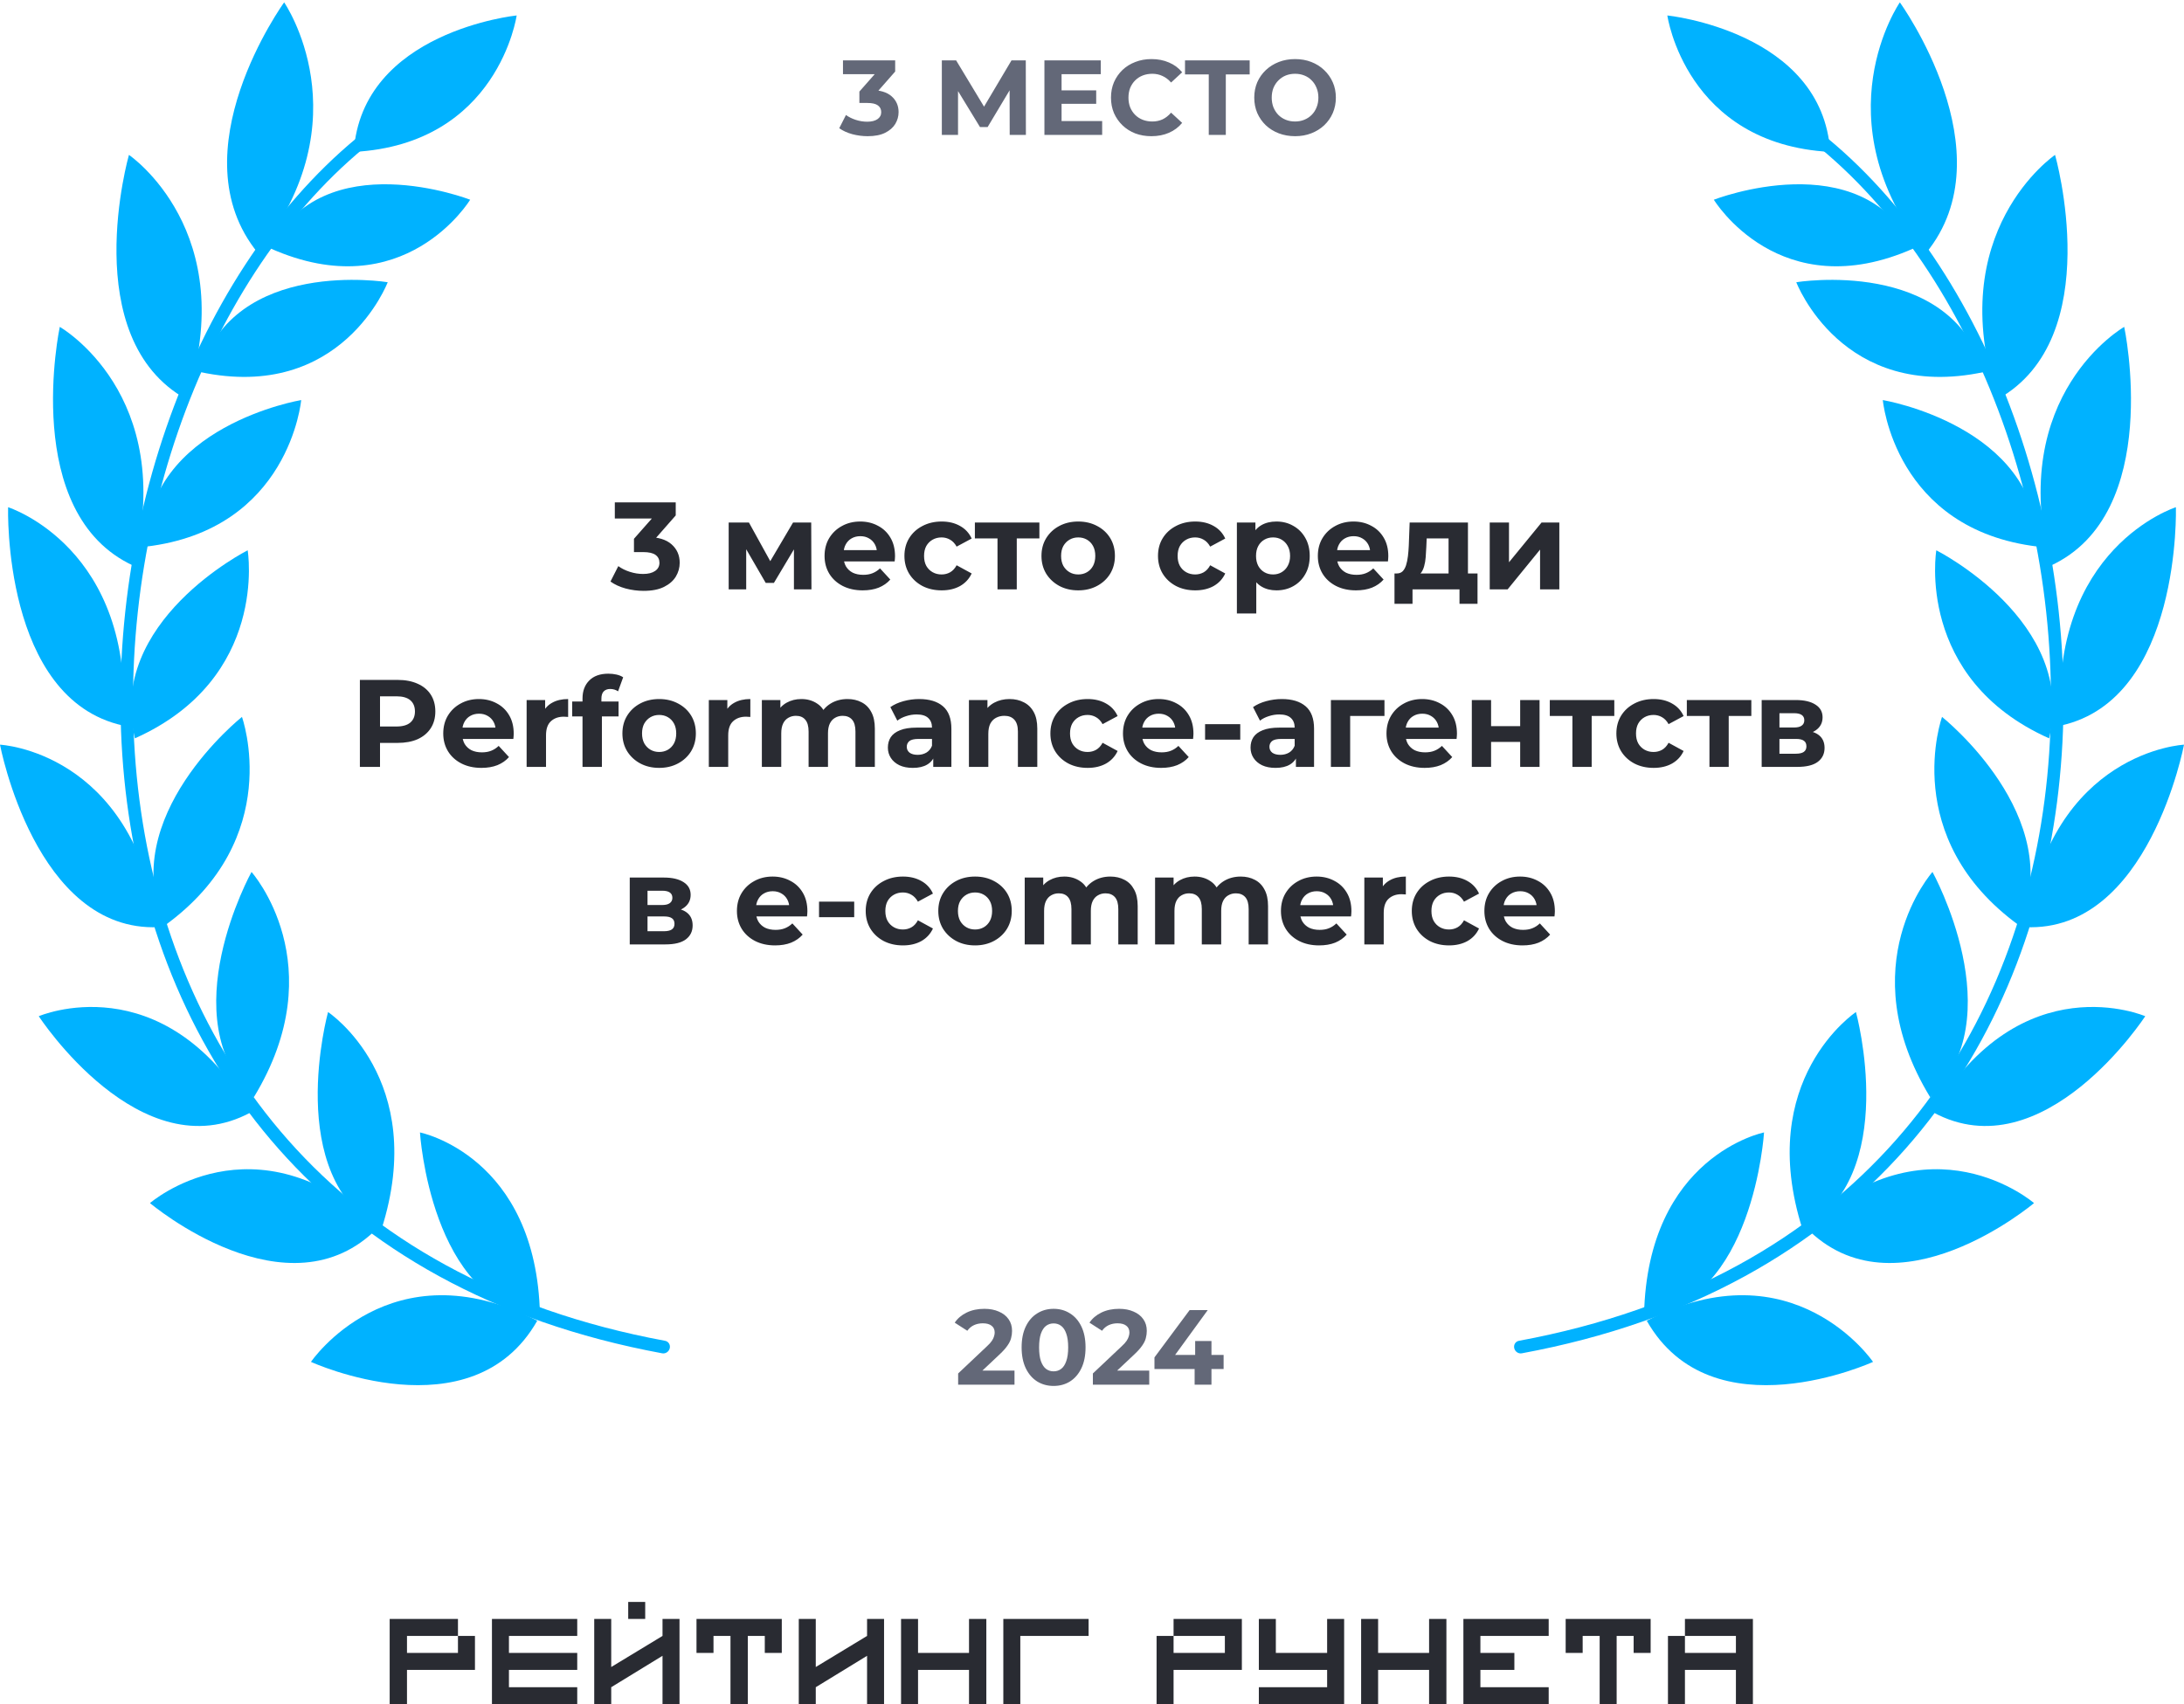 <svg width="246" height="192" viewBox="0 0 246 192" fill="none" xmlns="http://www.w3.org/2000/svg">
<path d="M47.303 127.584C47.303 127.584 60.423 130.209 60.821 148.147C48.496 146.834 47.303 127.584 47.303 127.584Z" fill="#00B2FF"/>
<path d="M35.026 153.435C35.026 153.435 43.974 140.272 60.515 148.798C53.16 161.74 35.026 153.435 35.026 153.435Z" fill="#00B2FF"/>
<path d="M36.951 114.021C36.951 114.021 48.372 121.597 42.961 138.524C31.861 132.485 36.951 114.021 36.951 114.021Z" fill="#00B2FF"/>
<path d="M16.893 135.544C16.893 135.544 28.617 125.356 42.609 138.276C32.477 148.702 16.893 135.544 16.893 135.544Z" fill="#00B2FF"/>
<path d="M28.33 98.238C28.33 98.238 37.67 108.711 28.591 123.616C19.212 114.72 28.33 98.238 28.33 98.238Z" fill="#00B2FF"/>
<path d="M4.366 114.489C4.366 114.489 18.272 108.484 28.254 125.318C15.808 132.058 4.366 114.489 4.366 114.489Z" fill="#00B2FF"/>
<path d="M27.253 80.769C27.253 80.769 32.174 94.408 18.555 104.274C13.043 92.073 27.253 80.769 27.253 80.769Z" fill="#00B2FF"/>
<path d="M0 83.898C0 83.898 14.924 84.613 17.848 104.455C3.988 105.063 0 83.898 0 83.898Z" fill="#00B2FF"/>
<path d="M27.898 61.998C27.898 61.998 30.306 76.431 15.198 83.183C11.957 70.032 27.898 61.998 27.898 61.998Z" fill="#00B2FF"/>
<path d="M0.912 57.144C0.912 57.144 15.264 61.701 13.865 81.743C0.264 78.747 0.912 57.144 0.912 57.144Z" fill="#00B2FF"/>
<path d="M33.925 45.073C33.925 45.073 32.626 59.678 16.413 61.588C16.589 47.963 33.925 45.073 33.925 45.073Z" fill="#00B2FF"/>
<path d="M6.734 36.827C6.734 36.827 19.995 44.395 15.05 63.745C2.247 57.871 6.734 36.827 6.734 36.827Z" fill="#00B2FF"/>
<path d="M43.671 31.796C43.671 31.796 38.525 45.333 22.519 41.91C26.33 28.945 43.671 31.796 43.671 31.796Z" fill="#00B2FF"/>
<path d="M14.524 17.45C14.524 17.45 27.236 26.085 20.993 44.975C8.624 38.067 14.524 17.45 14.524 17.45Z" fill="#00B2FF"/>
<path d="M52.958 22.501C52.958 22.501 45.554 34.706 30.438 27.977C36.432 16.053 52.958 22.501 52.958 22.501Z" fill="#00B2FF"/>
<path d="M58.196 1.741C58.196 1.741 56.133 16.239 39.847 17.117C40.737 3.525 58.196 1.741 58.196 1.741Z" fill="#00B2FF"/>
<path d="M32.006 0.267C32.006 0.267 41.051 13.349 29.06 28.512C19.771 17.176 32.006 0.267 32.006 0.267Z" fill="#00B2FF"/>
<path fill-rule="evenodd" clip-rule="evenodd" d="M15.707 90.131C19.35 118.144 37.055 144.059 74.912 151.059C75.292 151.129 75.529 151.502 75.44 151.891C75.351 152.281 74.97 152.539 74.589 152.469C36.098 145.351 18.014 118.924 14.302 90.388C10.6 61.921 21.192 31.263 40.128 15.589C40.438 15.332 40.882 15.368 41.121 15.669C41.359 15.97 41.301 16.422 40.991 16.679C22.54 31.951 12.054 62.05 15.707 90.131Z" fill="#00B2FF"/>
<path d="M198.697 127.584C198.697 127.584 185.577 130.209 185.179 148.147C197.504 146.834 198.697 127.584 198.697 127.584Z" fill="#00B2FF"/>
<path d="M210.974 153.435C210.974 153.435 202.026 140.272 185.485 148.798C192.84 161.74 210.974 153.435 210.974 153.435Z" fill="#00B2FF"/>
<path d="M209.049 114.021C209.049 114.021 197.628 121.597 203.039 138.524C214.139 132.485 209.049 114.021 209.049 114.021Z" fill="#00B2FF"/>
<path d="M229.107 135.544C229.107 135.544 217.383 125.356 203.391 138.276C213.523 148.702 229.107 135.544 229.107 135.544Z" fill="#00B2FF"/>
<path d="M217.67 98.238C217.67 98.238 208.33 108.711 217.409 123.616C226.788 114.72 217.67 98.238 217.67 98.238Z" fill="#00B2FF"/>
<path d="M241.634 114.489C241.634 114.489 227.728 108.484 217.746 125.318C230.192 132.058 241.634 114.489 241.634 114.489Z" fill="#00B2FF"/>
<path d="M218.747 80.769C218.747 80.769 213.826 94.408 227.445 104.274C232.957 92.073 218.747 80.769 218.747 80.769Z" fill="#00B2FF"/>
<path d="M246 83.898C246 83.898 231.076 84.613 228.152 104.455C242.012 105.063 246 83.898 246 83.898Z" fill="#00B2FF"/>
<path d="M218.101 61.998C218.101 61.998 215.694 76.431 230.802 83.183C234.043 70.032 218.101 61.998 218.101 61.998Z" fill="#00B2FF"/>
<path d="M245.088 57.144C245.088 57.144 230.736 61.701 232.135 81.743C245.736 78.747 245.088 57.144 245.088 57.144Z" fill="#00B2FF"/>
<path d="M212.075 45.073C212.075 45.073 213.374 59.678 229.587 61.588C229.411 47.963 212.075 45.073 212.075 45.073Z" fill="#00B2FF"/>
<path d="M239.266 36.827C239.266 36.827 226.005 44.395 230.95 63.745C243.753 57.871 239.266 36.827 239.266 36.827Z" fill="#00B2FF"/>
<path d="M202.329 31.796C202.329 31.796 207.475 45.333 223.481 41.91C219.67 28.945 202.329 31.796 202.329 31.796Z" fill="#00B2FF"/>
<path d="M231.476 17.45C231.476 17.45 218.764 26.085 225.007 44.975C237.376 38.067 231.476 17.45 231.476 17.45Z" fill="#00B2FF"/>
<path d="M193.042 22.501C193.042 22.501 200.446 34.706 215.562 27.977C209.568 16.053 193.042 22.501 193.042 22.501Z" fill="#00B2FF"/>
<path d="M187.804 1.741C187.804 1.741 189.867 16.239 206.153 17.117C205.263 3.525 187.804 1.741 187.804 1.741Z" fill="#00B2FF"/>
<path d="M213.994 0.267C213.994 0.267 204.949 13.349 216.94 28.512C226.229 17.176 213.994 0.267 213.994 0.267Z" fill="#00B2FF"/>
<path fill-rule="evenodd" clip-rule="evenodd" d="M230.294 90.131C226.65 118.144 208.945 144.059 171.089 151.059C170.708 151.129 170.471 151.502 170.56 151.891C170.649 152.281 171.03 152.539 171.411 152.469C209.902 145.351 227.986 118.924 231.698 90.388C235.4 61.921 224.808 31.263 205.872 15.589C205.562 15.332 205.118 15.368 204.879 15.669C204.641 15.97 204.699 16.422 205.009 16.679C223.46 31.951 233.946 62.05 230.294 90.131Z" fill="#00B2FF"/>
<path d="M132.188 184.309H137.966V186.223H132.188V184.309H130.274V192.001H132.188V188.136H137.966H139.88V184.309V182.395H132.188V184.309Z" fill="#292B32"/>
<path d="M149.485 186.223H143.708V182.395H141.793V188.136H143.708H149.485V190.087H141.793V192.001H151.4V190.087V182.395H149.485V186.223Z" fill="#292B32"/>
<path d="M160.969 186.223H155.227V182.395H153.314V192.001H155.227V188.136H160.969V192.001H162.919V182.395H160.969V186.223Z" fill="#292B32"/>
<path d="M164.833 182.395V192.001H166.748H174.44V190.087H166.748V188.136H170.575V186.223H166.748V184.309H174.44V182.395H166.748H164.833Z" fill="#292B32"/>
<path d="M176.353 184.309V186.223H178.267V184.309H180.182V192.001H182.095V184.309H184.009V186.223H185.924V184.309V182.395H176.353V184.309Z" fill="#292B32"/>
<path d="M189.787 182.395V184.309H195.529V186.223H189.787V184.309H187.874V192.001H189.787V188.136H195.529V192.001H197.443V188.136V186.223V184.309V182.395H189.787Z" fill="#292B32"/>
<path d="M51.584 186.223H45.842V184.309H47.756H51.584V182.395H47.756H43.892V184.309V192.001H45.842V188.136H51.584H53.498V186.223V184.309H51.584V186.223Z" fill="#292B32"/>
<path d="M55.412 182.395V190.087V192.001H65.018V190.087H57.326V188.136H65.018V186.223H57.326V184.309H65.018V182.395H57.326H55.412Z" fill="#292B32"/>
<path d="M74.624 184.309L68.846 187.811V182.395H66.932V192.001H68.846V190.087L74.624 186.548V192.001H76.538V182.395H74.624V184.309Z" fill="#292B32"/>
<path d="M72.674 180.48H70.76V182.394H72.674V180.48Z" fill="#292B32"/>
<path d="M78.452 184.309V186.223H80.366V184.309H82.28V192.001H84.23V184.309H86.144V186.223H88.058V184.309V182.395H78.452V184.309Z" fill="#292B32"/>
<path d="M114.925 182.395H113.012V192.001H114.925V184.309H122.617V182.395H114.925Z" fill="#292B32"/>
<path d="M109.148 186.223H103.406V182.395H101.492V192.001H103.406V188.136H109.148V192.001H111.098V182.395H109.148V186.223Z" fill="#292B32"/>
<path d="M97.664 184.309L91.886 187.811V182.395H89.972V192.001H91.886V190.087L97.664 186.548V192.001H99.578V182.395H97.664V184.309Z" fill="#292B32"/>
<path d="M97.734 15.344C97.15 15.344 96.57 15.268 95.995 15.116C95.418 14.956 94.93 14.732 94.531 14.444L95.287 12.956C95.606 13.188 95.978 13.372 96.403 13.508C96.826 13.644 97.254 13.712 97.686 13.712C98.174 13.712 98.558 13.616 98.838 13.424C99.118 13.232 99.258 12.968 99.258 12.632C99.258 12.312 99.135 12.06 98.886 11.876C98.638 11.692 98.239 11.6 97.686 11.6H96.799V10.316L99.138 7.664L99.355 8.36H94.951V6.8H100.83V8.06L98.502 10.712L97.519 10.148H98.082C99.115 10.148 99.894 10.38 100.422 10.844C100.95 11.308 101.214 11.904 101.214 12.632C101.214 13.104 101.09 13.548 100.842 13.964C100.594 14.372 100.214 14.704 99.703 14.96C99.191 15.216 98.534 15.344 97.734 15.344ZM106.086 15.2V6.8H107.694L111.27 12.728H110.418L113.934 6.8H115.542L115.554 15.2H113.73L113.718 9.596H114.066L111.246 14.312H110.382L107.502 9.596H107.91V15.2H106.086ZM119.429 10.184H123.473V11.696H119.429V10.184ZM119.573 13.64H124.145V15.2H117.641V6.8H123.989V8.36H119.573V13.64ZM129.687 15.344C129.039 15.344 128.435 15.24 127.875 15.032C127.323 14.816 126.843 14.512 126.435 14.12C126.027 13.728 125.707 13.268 125.475 12.74C125.251 12.212 125.139 11.632 125.139 11C125.139 10.368 125.251 9.788 125.475 9.26C125.707 8.732 126.027 8.272 126.435 7.88C126.851 7.488 127.335 7.188 127.887 6.98C128.439 6.764 129.043 6.656 129.699 6.656C130.427 6.656 131.083 6.784 131.667 7.04C132.259 7.288 132.755 7.656 133.155 8.144L131.907 9.296C131.619 8.968 131.299 8.724 130.947 8.564C130.595 8.396 130.211 8.312 129.795 8.312C129.403 8.312 129.043 8.376 128.715 8.504C128.387 8.632 128.103 8.816 127.863 9.056C127.623 9.296 127.435 9.58 127.299 9.908C127.171 10.236 127.107 10.6 127.107 11C127.107 11.4 127.171 11.764 127.299 12.092C127.435 12.42 127.623 12.704 127.863 12.944C128.103 13.184 128.387 13.368 128.715 13.496C129.043 13.624 129.403 13.688 129.795 13.688C130.211 13.688 130.595 13.608 130.947 13.448C131.299 13.28 131.619 13.028 131.907 12.692L133.155 13.844C132.755 14.332 132.259 14.704 131.667 14.96C131.083 15.216 130.423 15.344 129.687 15.344ZM136.152 15.2V7.94L136.596 8.384H133.476V6.8H140.76V8.384H137.64L138.072 7.94V15.2H136.152ZM145.884 15.344C145.22 15.344 144.604 15.236 144.036 15.02C143.476 14.804 142.988 14.5 142.572 14.108C142.164 13.716 141.844 13.256 141.612 12.728C141.388 12.2 141.276 11.624 141.276 11C141.276 10.376 141.388 9.8 141.612 9.272C141.844 8.744 142.168 8.284 142.584 7.892C143 7.5 143.488 7.196 144.048 6.98C144.608 6.764 145.216 6.656 145.872 6.656C146.536 6.656 147.144 6.764 147.696 6.98C148.256 7.196 148.74 7.5 149.148 7.892C149.564 8.284 149.888 8.744 150.12 9.272C150.352 9.792 150.468 10.368 150.468 11C150.468 11.624 150.352 12.204 150.12 12.74C149.888 13.268 149.564 13.728 149.148 14.12C148.74 14.504 148.256 14.804 147.696 15.02C147.144 15.236 146.54 15.344 145.884 15.344ZM145.872 13.688C146.248 13.688 146.592 13.624 146.904 13.496C147.224 13.368 147.504 13.184 147.744 12.944C147.984 12.704 148.168 12.42 148.296 12.092C148.432 11.764 148.5 11.4 148.5 11C148.5 10.6 148.432 10.236 148.296 9.908C148.168 9.58 147.984 9.296 147.744 9.056C147.512 8.816 147.236 8.632 146.916 8.504C146.596 8.376 146.248 8.312 145.872 8.312C145.496 8.312 145.148 8.376 144.828 8.504C144.516 8.632 144.24 8.816 144 9.056C143.76 9.296 143.572 9.58 143.436 9.908C143.308 10.236 143.244 10.6 143.244 11C143.244 11.392 143.308 11.756 143.436 12.092C143.572 12.42 143.756 12.704 143.988 12.944C144.228 13.184 144.508 13.368 144.828 13.496C145.148 13.624 145.496 13.688 145.872 13.688Z" fill="#636878"/>
<path d="M72.5 66.568C71.819 66.568 71.142 66.48 70.47 66.302C69.798 66.116 69.229 65.854 68.762 65.518L69.644 63.782C70.017 64.053 70.451 64.268 70.946 64.426C71.441 64.585 71.94 64.664 72.444 64.664C73.013 64.664 73.461 64.552 73.788 64.328C74.115 64.104 74.278 63.796 74.278 63.404C74.278 63.031 74.133 62.737 73.844 62.522C73.555 62.308 73.088 62.2 72.444 62.2H71.408V60.702L74.138 57.608L74.39 58.42H69.252V56.6H76.112V58.07L73.396 61.164L72.248 60.506H72.906C74.11 60.506 75.02 60.777 75.636 61.318C76.252 61.86 76.56 62.555 76.56 63.404C76.56 63.955 76.415 64.473 76.126 64.958C75.837 65.434 75.393 65.822 74.796 66.12C74.199 66.419 73.433 66.568 72.5 66.568ZM82.076 66.4V58.868H84.358L87.2 64.02H86.29L89.328 58.868H91.372L91.4 66.4H89.426V61.108L89.762 61.332L87.172 65.672H86.248L83.644 61.178L84.05 61.08V66.4H82.076ZM97.174 66.512C96.315 66.512 95.559 66.344 94.906 66.008C94.262 65.672 93.763 65.215 93.408 64.636C93.053 64.048 92.876 63.381 92.876 62.634C92.876 61.878 93.049 61.211 93.394 60.632C93.749 60.044 94.229 59.587 94.836 59.26C95.443 58.924 96.129 58.756 96.894 58.756C97.631 58.756 98.294 58.915 98.882 59.232C99.479 59.54 99.951 59.988 100.296 60.576C100.641 61.155 100.814 61.85 100.814 62.662C100.814 62.746 100.809 62.844 100.8 62.956C100.791 63.059 100.781 63.157 100.772 63.25H94.654V61.976H99.624L98.784 62.354C98.784 61.962 98.705 61.622 98.546 61.332C98.387 61.043 98.168 60.819 97.888 60.66C97.608 60.492 97.281 60.408 96.908 60.408C96.535 60.408 96.203 60.492 95.914 60.66C95.634 60.819 95.415 61.048 95.256 61.346C95.097 61.636 95.018 61.981 95.018 62.382V62.718C95.018 63.129 95.107 63.493 95.284 63.81C95.471 64.118 95.727 64.356 96.054 64.524C96.39 64.683 96.782 64.762 97.23 64.762C97.631 64.762 97.981 64.702 98.28 64.58C98.588 64.459 98.868 64.277 99.12 64.034L100.282 65.294C99.937 65.686 99.503 65.99 98.98 66.204C98.457 66.41 97.855 66.512 97.174 66.512ZM106.072 66.512C105.26 66.512 104.537 66.349 103.902 66.022C103.267 65.686 102.768 65.224 102.404 64.636C102.049 64.048 101.872 63.381 101.872 62.634C101.872 61.878 102.049 61.211 102.404 60.632C102.768 60.044 103.267 59.587 103.902 59.26C104.537 58.924 105.26 58.756 106.072 58.756C106.865 58.756 107.556 58.924 108.144 59.26C108.732 59.587 109.166 60.058 109.446 60.674L107.752 61.584C107.556 61.23 107.309 60.968 107.01 60.8C106.721 60.632 106.403 60.548 106.058 60.548C105.685 60.548 105.349 60.632 105.05 60.8C104.751 60.968 104.513 61.206 104.336 61.514C104.168 61.822 104.084 62.196 104.084 62.634C104.084 63.073 104.168 63.446 104.336 63.754C104.513 64.062 104.751 64.3 105.05 64.468C105.349 64.636 105.685 64.72 106.058 64.72C106.403 64.72 106.721 64.641 107.01 64.482C107.309 64.314 107.556 64.048 107.752 63.684L109.446 64.608C109.166 65.215 108.732 65.686 108.144 66.022C107.556 66.349 106.865 66.512 106.072 66.512ZM112.356 66.4V60.156L112.846 60.66H109.808V58.868H117.074V60.66H114.036L114.526 60.156V66.4H112.356ZM121.452 66.512C120.649 66.512 119.935 66.344 119.31 66.008C118.694 65.672 118.204 65.215 117.84 64.636C117.485 64.048 117.308 63.381 117.308 62.634C117.308 61.878 117.485 61.211 117.84 60.632C118.204 60.044 118.694 59.587 119.31 59.26C119.935 58.924 120.649 58.756 121.452 58.756C122.245 58.756 122.954 58.924 123.58 59.26C124.205 59.587 124.695 60.04 125.05 60.618C125.404 61.197 125.582 61.869 125.582 62.634C125.582 63.381 125.404 64.048 125.05 64.636C124.695 65.215 124.205 65.672 123.58 66.008C122.954 66.344 122.245 66.512 121.452 66.512ZM121.452 64.72C121.816 64.72 122.142 64.636 122.432 64.468C122.721 64.3 122.95 64.062 123.118 63.754C123.286 63.437 123.37 63.064 123.37 62.634C123.37 62.196 123.286 61.822 123.118 61.514C122.95 61.206 122.721 60.968 122.432 60.8C122.142 60.632 121.816 60.548 121.452 60.548C121.088 60.548 120.761 60.632 120.472 60.8C120.182 60.968 119.949 61.206 119.772 61.514C119.604 61.822 119.52 62.196 119.52 62.634C119.52 63.064 119.604 63.437 119.772 63.754C119.949 64.062 120.182 64.3 120.472 64.468C120.761 64.636 121.088 64.72 121.452 64.72ZM134.633 66.512C133.821 66.512 133.097 66.349 132.463 66.022C131.828 65.686 131.329 65.224 130.965 64.636C130.61 64.048 130.433 63.381 130.433 62.634C130.433 61.878 130.61 61.211 130.965 60.632C131.329 60.044 131.828 59.587 132.463 59.26C133.097 58.924 133.821 58.756 134.633 58.756C135.426 58.756 136.117 58.924 136.705 59.26C137.293 59.587 137.727 60.058 138.007 60.674L136.313 61.584C136.117 61.23 135.869 60.968 135.571 60.8C135.281 60.632 134.964 60.548 134.619 60.548C134.245 60.548 133.909 60.632 133.611 60.8C133.312 60.968 133.074 61.206 132.897 61.514C132.729 61.822 132.645 62.196 132.645 62.634C132.645 63.073 132.729 63.446 132.897 63.754C133.074 64.062 133.312 64.3 133.611 64.468C133.909 64.636 134.245 64.72 134.619 64.72C134.964 64.72 135.281 64.641 135.571 64.482C135.869 64.314 136.117 64.048 136.313 63.684L138.007 64.608C137.727 65.215 137.293 65.686 136.705 66.022C136.117 66.349 135.426 66.512 134.633 66.512ZM143.772 66.512C143.137 66.512 142.582 66.372 142.106 66.092C141.63 65.812 141.256 65.388 140.986 64.818C140.724 64.24 140.594 63.512 140.594 62.634C140.594 61.748 140.72 61.02 140.972 60.45C141.224 59.881 141.588 59.456 142.064 59.176C142.54 58.896 143.109 58.756 143.772 58.756C144.481 58.756 145.116 58.92 145.676 59.246C146.245 59.564 146.693 60.012 147.02 60.59C147.356 61.169 147.524 61.85 147.524 62.634C147.524 63.428 147.356 64.114 147.02 64.692C146.693 65.271 146.245 65.719 145.676 66.036C145.116 66.354 144.481 66.512 143.772 66.512ZM139.32 69.116V58.868H141.406V60.408L141.364 62.648L141.504 64.874V69.116H139.32ZM143.394 64.72C143.758 64.72 144.08 64.636 144.36 64.468C144.649 64.3 144.878 64.062 145.046 63.754C145.223 63.437 145.312 63.064 145.312 62.634C145.312 62.196 145.223 61.822 145.046 61.514C144.878 61.206 144.649 60.968 144.36 60.8C144.08 60.632 143.758 60.548 143.394 60.548C143.03 60.548 142.703 60.632 142.414 60.8C142.124 60.968 141.896 61.206 141.728 61.514C141.56 61.822 141.476 62.196 141.476 62.634C141.476 63.064 141.56 63.437 141.728 63.754C141.896 64.062 142.124 64.3 142.414 64.468C142.703 64.636 143.03 64.72 143.394 64.72ZM152.736 66.512C151.878 66.512 151.122 66.344 150.468 66.008C149.824 65.672 149.325 65.215 148.97 64.636C148.616 64.048 148.438 63.381 148.438 62.634C148.438 61.878 148.611 61.211 148.956 60.632C149.311 60.044 149.792 59.587 150.398 59.26C151.005 58.924 151.691 58.756 152.456 58.756C153.194 58.756 153.856 58.915 154.444 59.232C155.042 59.54 155.513 59.988 155.858 60.576C156.204 61.155 156.376 61.85 156.376 62.662C156.376 62.746 156.372 62.844 156.362 62.956C156.353 63.059 156.344 63.157 156.334 63.25H150.216V61.976H155.186L154.346 62.354C154.346 61.962 154.267 61.622 154.108 61.332C153.95 61.043 153.73 60.819 153.45 60.66C153.17 60.492 152.844 60.408 152.47 60.408C152.097 60.408 151.766 60.492 151.476 60.66C151.196 60.819 150.977 61.048 150.818 61.346C150.66 61.636 150.58 61.981 150.58 62.382V62.718C150.58 63.129 150.669 63.493 150.846 63.81C151.033 64.118 151.29 64.356 151.616 64.524C151.952 64.683 152.344 64.762 152.792 64.762C153.194 64.762 153.544 64.702 153.842 64.58C154.15 64.459 154.43 64.277 154.682 64.034L155.844 65.294C155.499 65.686 155.065 65.99 154.542 66.204C154.02 66.41 153.418 66.512 152.736 66.512ZM163.162 65.42V60.66H160.698L160.656 61.626C160.637 62.028 160.614 62.41 160.586 62.774C160.558 63.138 160.502 63.47 160.418 63.768C160.343 64.058 160.231 64.305 160.082 64.51C159.933 64.706 159.732 64.842 159.48 64.916L157.324 64.608C157.595 64.608 157.814 64.529 157.982 64.37C158.15 64.202 158.281 63.974 158.374 63.684C158.467 63.386 158.537 63.05 158.584 62.676C158.631 62.294 158.663 61.892 158.682 61.472L158.78 58.868H165.346V65.42H163.162ZM157.072 68.024V64.608H166.424V68.024H164.394V66.4H159.102V68.024H157.072ZM167.799 66.4V58.868H169.969V63.348L173.637 58.868H175.639V66.4H173.469V61.92L169.815 66.4H167.799ZM40.536 86.4V76.6H44.779C45.656 76.6 46.412 76.745 47.047 77.034C47.681 77.314 48.171 77.72 48.517 78.252C48.862 78.784 49.035 79.419 49.035 80.156C49.035 80.884 48.862 81.514 48.517 82.046C48.171 82.578 47.681 82.989 47.047 83.278C46.412 83.558 45.656 83.698 44.779 83.698H41.797L42.804 82.676V86.4H40.536ZM42.804 82.928L41.797 81.85H44.653C45.352 81.85 45.875 81.701 46.221 81.402C46.566 81.104 46.739 80.688 46.739 80.156C46.739 79.615 46.566 79.195 46.221 78.896C45.875 78.598 45.352 78.448 44.653 78.448H41.797L42.804 77.37V82.928ZM54.224 86.512C53.365 86.512 52.609 86.344 51.956 86.008C51.312 85.672 50.813 85.215 50.458 84.636C50.103 84.048 49.926 83.381 49.926 82.634C49.926 81.878 50.099 81.211 50.444 80.632C50.799 80.044 51.279 79.587 51.886 79.26C52.493 78.924 53.179 78.756 53.944 78.756C54.681 78.756 55.344 78.915 55.932 79.232C56.529 79.54 57.001 79.988 57.346 80.576C57.691 81.155 57.864 81.85 57.864 82.662C57.864 82.746 57.859 82.844 57.85 82.956C57.841 83.059 57.831 83.157 57.822 83.25H51.704V81.976H56.674L55.834 82.354C55.834 81.962 55.755 81.622 55.596 81.332C55.437 81.043 55.218 80.819 54.938 80.66C54.658 80.492 54.331 80.408 53.958 80.408C53.585 80.408 53.253 80.492 52.964 80.66C52.684 80.819 52.465 81.048 52.306 81.346C52.147 81.636 52.068 81.981 52.068 82.382V82.718C52.068 83.129 52.157 83.493 52.334 83.81C52.521 84.118 52.777 84.356 53.104 84.524C53.44 84.683 53.832 84.762 54.28 84.762C54.681 84.762 55.031 84.702 55.33 84.58C55.638 84.459 55.918 84.277 56.17 84.034L57.332 85.294C56.987 85.686 56.553 85.99 56.03 86.204C55.507 86.41 54.905 86.512 54.224 86.512ZM59.318 86.4V78.868H61.404V80.996L61.11 80.38C61.334 79.848 61.693 79.447 62.188 79.176C62.683 78.896 63.285 78.756 63.994 78.756V80.772C63.901 80.763 63.817 80.758 63.742 80.758C63.667 80.749 63.588 80.744 63.504 80.744C62.907 80.744 62.421 80.917 62.048 81.262C61.684 81.598 61.502 82.126 61.502 82.844V86.4H59.318ZM65.613 86.4V78.7C65.613 77.851 65.865 77.174 66.369 76.67C66.873 76.157 67.592 75.9 68.525 75.9C68.843 75.9 69.146 75.933 69.435 75.998C69.734 76.064 69.986 76.166 70.191 76.306L69.617 77.888C69.496 77.804 69.361 77.739 69.211 77.692C69.062 77.646 68.903 77.622 68.735 77.622C68.418 77.622 68.171 77.716 67.993 77.902C67.825 78.08 67.741 78.35 67.741 78.714V79.414L67.797 80.352V86.4H65.613ZM64.451 80.716V79.036H69.673V80.716H64.451ZM74.25 86.512C73.447 86.512 72.733 86.344 72.108 86.008C71.492 85.672 71.002 85.215 70.638 84.636C70.283 84.048 70.106 83.381 70.106 82.634C70.106 81.878 70.283 81.211 70.638 80.632C71.002 80.044 71.492 79.587 72.108 79.26C72.733 78.924 73.447 78.756 74.25 78.756C75.043 78.756 75.752 78.924 76.378 79.26C77.003 79.587 77.493 80.04 77.848 80.618C78.202 81.197 78.38 81.869 78.38 82.634C78.38 83.381 78.202 84.048 77.848 84.636C77.493 85.215 77.003 85.672 76.378 86.008C75.752 86.344 75.043 86.512 74.25 86.512ZM74.25 84.72C74.614 84.72 74.94 84.636 75.23 84.468C75.519 84.3 75.748 84.062 75.916 83.754C76.084 83.437 76.168 83.064 76.168 82.634C76.168 82.196 76.084 81.822 75.916 81.514C75.748 81.206 75.519 80.968 75.23 80.8C74.94 80.632 74.614 80.548 74.25 80.548C73.886 80.548 73.559 80.632 73.27 80.8C72.98 80.968 72.747 81.206 72.57 81.514C72.402 81.822 72.318 82.196 72.318 82.634C72.318 83.064 72.402 83.437 72.57 83.754C72.747 84.062 72.98 84.3 73.27 84.468C73.559 84.636 73.886 84.72 74.25 84.72ZM79.84 86.4V78.868H81.926V80.996L81.632 80.38C81.856 79.848 82.215 79.447 82.71 79.176C83.204 78.896 83.806 78.756 84.516 78.756V80.772C84.422 80.763 84.338 80.758 84.264 80.758C84.189 80.749 84.11 80.744 84.026 80.744C83.428 80.744 82.943 80.917 82.57 81.262C82.206 81.598 82.024 82.126 82.024 82.844V86.4H79.84ZM95.46 78.756C96.058 78.756 96.585 78.878 97.042 79.12C97.509 79.354 97.873 79.718 98.134 80.212C98.405 80.698 98.54 81.323 98.54 82.088V86.4H96.356V82.424C96.356 81.818 96.23 81.37 95.978 81.08C95.726 80.791 95.371 80.646 94.914 80.646C94.597 80.646 94.312 80.721 94.06 80.87C93.808 81.01 93.612 81.225 93.472 81.514C93.332 81.804 93.262 82.172 93.262 82.62V86.4H91.078V82.424C91.078 81.818 90.952 81.37 90.7 81.08C90.457 80.791 90.108 80.646 89.65 80.646C89.333 80.646 89.048 80.721 88.796 80.87C88.544 81.01 88.348 81.225 88.208 81.514C88.068 81.804 87.998 82.172 87.998 82.62V86.4H85.814V78.868H87.9V80.926L87.508 80.324C87.769 79.811 88.138 79.424 88.614 79.162C89.1 78.892 89.65 78.756 90.266 78.756C90.957 78.756 91.559 78.934 92.072 79.288C92.595 79.634 92.94 80.166 93.108 80.884L92.338 80.674C92.59 80.086 92.992 79.62 93.542 79.274C94.102 78.929 94.742 78.756 95.46 78.756ZM105.118 86.4V84.93L104.978 84.608V81.976C104.978 81.51 104.833 81.146 104.544 80.884C104.264 80.623 103.83 80.492 103.242 80.492C102.84 80.492 102.444 80.558 102.052 80.688C101.669 80.81 101.342 80.978 101.072 81.192L100.288 79.666C100.698 79.377 101.193 79.153 101.772 78.994C102.35 78.836 102.938 78.756 103.536 78.756C104.684 78.756 105.575 79.027 106.21 79.568C106.844 80.11 107.162 80.954 107.162 82.102V86.4H105.118ZM102.822 86.512C102.234 86.512 101.73 86.414 101.31 86.218C100.89 86.013 100.568 85.738 100.344 85.392C100.12 85.047 100.008 84.66 100.008 84.23C100.008 83.782 100.115 83.39 100.33 83.054C100.554 82.718 100.904 82.457 101.38 82.27C101.856 82.074 102.476 81.976 103.242 81.976H105.244V83.25H103.48C102.966 83.25 102.612 83.334 102.416 83.502C102.229 83.67 102.136 83.88 102.136 84.132C102.136 84.412 102.243 84.636 102.458 84.804C102.682 84.963 102.985 85.042 103.368 85.042C103.732 85.042 104.058 84.958 104.348 84.79C104.637 84.613 104.847 84.356 104.978 84.02L105.314 85.028C105.155 85.514 104.866 85.882 104.446 86.134C104.026 86.386 103.484 86.512 102.822 86.512ZM113.716 78.756C114.314 78.756 114.846 78.878 115.312 79.12C115.788 79.354 116.162 79.718 116.432 80.212C116.703 80.698 116.838 81.323 116.838 82.088V86.4H114.654V82.424C114.654 81.818 114.519 81.37 114.248 81.08C113.987 80.791 113.614 80.646 113.128 80.646C112.783 80.646 112.47 80.721 112.19 80.87C111.92 81.01 111.705 81.23 111.546 81.528C111.397 81.827 111.322 82.21 111.322 82.676V86.4H109.138V78.868H111.224V80.954L110.832 80.324C111.103 79.82 111.49 79.433 111.994 79.162C112.498 78.892 113.072 78.756 113.716 78.756ZM122.513 86.512C121.701 86.512 120.977 86.349 120.343 86.022C119.708 85.686 119.209 85.224 118.845 84.636C118.49 84.048 118.313 83.381 118.313 82.634C118.313 81.878 118.49 81.211 118.845 80.632C119.209 80.044 119.708 79.587 120.343 79.26C120.977 78.924 121.701 78.756 122.513 78.756C123.306 78.756 123.997 78.924 124.585 79.26C125.173 79.587 125.607 80.058 125.887 80.674L124.193 81.584C123.997 81.23 123.749 80.968 123.451 80.8C123.161 80.632 122.844 80.548 122.499 80.548C122.125 80.548 121.789 80.632 121.491 80.8C121.192 80.968 120.954 81.206 120.777 81.514C120.609 81.822 120.525 82.196 120.525 82.634C120.525 83.073 120.609 83.446 120.777 83.754C120.954 84.062 121.192 84.3 121.491 84.468C121.789 84.636 122.125 84.72 122.499 84.72C122.844 84.72 123.161 84.641 123.451 84.482C123.749 84.314 123.997 84.048 124.193 83.684L125.887 84.608C125.607 85.215 125.173 85.686 124.585 86.022C123.997 86.349 123.306 86.512 122.513 86.512ZM130.787 86.512C129.928 86.512 129.172 86.344 128.519 86.008C127.875 85.672 127.375 85.215 127.021 84.636C126.666 84.048 126.489 83.381 126.489 82.634C126.489 81.878 126.661 81.211 127.007 80.632C127.361 80.044 127.842 79.587 128.449 79.26C129.055 78.924 129.741 78.756 130.507 78.756C131.244 78.756 131.907 78.915 132.495 79.232C133.092 79.54 133.563 79.988 133.909 80.576C134.254 81.155 134.427 81.85 134.427 82.662C134.427 82.746 134.422 82.844 134.413 82.956C134.403 83.059 134.394 83.157 134.385 83.25H128.267V81.976H133.237L132.397 82.354C132.397 81.962 132.317 81.622 132.159 81.332C132 81.043 131.781 80.819 131.501 80.66C131.221 80.492 130.894 80.408 130.521 80.408C130.147 80.408 129.816 80.492 129.527 80.66C129.247 80.819 129.027 81.048 128.869 81.346C128.71 81.636 128.631 81.981 128.631 82.382V82.718C128.631 83.129 128.719 83.493 128.897 83.81C129.083 84.118 129.34 84.356 129.667 84.524C130.003 84.683 130.395 84.762 130.843 84.762C131.244 84.762 131.594 84.702 131.893 84.58C132.201 84.459 132.481 84.277 132.733 84.034L133.895 85.294C133.549 85.686 133.115 85.99 132.593 86.204C132.07 86.41 131.468 86.512 130.787 86.512ZM135.737 83.334V81.584H139.699V83.334H135.737ZM145.968 86.4V84.93L145.828 84.608V81.976C145.828 81.51 145.683 81.146 145.394 80.884C145.114 80.623 144.68 80.492 144.092 80.492C143.69 80.492 143.294 80.558 142.902 80.688C142.519 80.81 142.192 80.978 141.922 81.192L141.138 79.666C141.548 79.377 142.043 79.153 142.622 78.994C143.2 78.836 143.788 78.756 144.386 78.756C145.534 78.756 146.425 79.027 147.06 79.568C147.694 80.11 148.012 80.954 148.012 82.102V86.4H145.968ZM143.672 86.512C143.084 86.512 142.58 86.414 142.16 86.218C141.74 86.013 141.418 85.738 141.194 85.392C140.97 85.047 140.858 84.66 140.858 84.23C140.858 83.782 140.965 83.39 141.18 83.054C141.404 82.718 141.754 82.457 142.23 82.27C142.706 82.074 143.326 81.976 144.092 81.976H146.094V83.25H144.33C143.816 83.25 143.462 83.334 143.266 83.502C143.079 83.67 142.986 83.88 142.986 84.132C142.986 84.412 143.093 84.636 143.308 84.804C143.532 84.963 143.835 85.042 144.218 85.042C144.582 85.042 144.908 84.958 145.198 84.79C145.487 84.613 145.697 84.356 145.828 84.02L146.164 85.028C146.005 85.514 145.716 85.882 145.296 86.134C144.876 86.386 144.334 86.512 143.672 86.512ZM149.909 86.4V78.868H155.943V80.66H151.589L152.079 80.184V86.4H149.909ZM160.468 86.512C159.609 86.512 158.853 86.344 158.2 86.008C157.556 85.672 157.057 85.215 156.702 84.636C156.347 84.048 156.17 83.381 156.17 82.634C156.17 81.878 156.343 81.211 156.688 80.632C157.043 80.044 157.523 79.587 158.13 79.26C158.737 78.924 159.423 78.756 160.188 78.756C160.925 78.756 161.588 78.915 162.176 79.232C162.773 79.54 163.245 79.988 163.59 80.576C163.935 81.155 164.108 81.85 164.108 82.662C164.108 82.746 164.103 82.844 164.094 82.956C164.085 83.059 164.075 83.157 164.066 83.25H157.948V81.976H162.918L162.078 82.354C162.078 81.962 161.999 81.622 161.84 81.332C161.681 81.043 161.462 80.819 161.182 80.66C160.902 80.492 160.575 80.408 160.202 80.408C159.829 80.408 159.497 80.492 159.208 80.66C158.928 80.819 158.709 81.048 158.55 81.346C158.391 81.636 158.312 81.981 158.312 82.382V82.718C158.312 83.129 158.401 83.493 158.578 83.81C158.765 84.118 159.021 84.356 159.348 84.524C159.684 84.683 160.076 84.762 160.524 84.762C160.925 84.762 161.275 84.702 161.574 84.58C161.882 84.459 162.162 84.277 162.414 84.034L163.576 85.294C163.231 85.686 162.797 85.99 162.274 86.204C161.751 86.41 161.149 86.512 160.468 86.512ZM165.782 86.4V78.868H167.952V81.808H171.228V78.868H173.412V86.4H171.228V83.586H167.952V86.4H165.782ZM177.113 86.4V80.156L177.603 80.66H174.565V78.868H181.831V80.66H178.793L179.283 80.156V86.4H177.113ZM186.264 86.512C185.452 86.512 184.729 86.349 184.094 86.022C183.46 85.686 182.96 85.224 182.596 84.636C182.242 84.048 182.064 83.381 182.064 82.634C182.064 81.878 182.242 81.211 182.596 80.632C182.96 80.044 183.46 79.587 184.094 79.26C184.729 78.924 185.452 78.756 186.264 78.756C187.058 78.756 187.748 78.924 188.336 79.26C188.924 79.587 189.358 80.058 189.638 80.674L187.944 81.584C187.748 81.23 187.501 80.968 187.202 80.8C186.913 80.632 186.596 80.548 186.25 80.548C185.877 80.548 185.541 80.632 185.242 80.8C184.944 80.968 184.706 81.206 184.528 81.514C184.36 81.822 184.276 82.196 184.276 82.634C184.276 83.073 184.36 83.446 184.528 83.754C184.706 84.062 184.944 84.3 185.242 84.468C185.541 84.636 185.877 84.72 186.25 84.72C186.596 84.72 186.913 84.641 187.202 84.482C187.501 84.314 187.748 84.048 187.944 83.684L189.638 84.608C189.358 85.215 188.924 85.686 188.336 86.022C187.748 86.349 187.058 86.512 186.264 86.512ZM192.548 86.4V80.156L193.038 80.66H190V78.868H197.266V80.66H194.228L194.718 80.156V86.4H192.548ZM198.43 86.4V78.868H202.28C203.223 78.868 203.96 79.041 204.492 79.386C205.024 79.722 205.29 80.198 205.29 80.814C205.29 81.43 205.038 81.916 204.534 82.27C204.04 82.616 203.382 82.788 202.56 82.788L202.784 82.284C203.699 82.284 204.38 82.452 204.828 82.788C205.286 83.124 205.514 83.614 205.514 84.258C205.514 84.921 205.262 85.444 204.758 85.826C204.254 86.209 203.484 86.4 202.448 86.4H198.43ZM200.432 84.916H202.266C202.668 84.916 202.966 84.851 203.162 84.72C203.368 84.58 203.47 84.37 203.47 84.09C203.47 83.801 203.377 83.591 203.19 83.46C203.004 83.32 202.71 83.25 202.308 83.25H200.432V84.916ZM200.432 81.962H202.084C202.467 81.962 202.752 81.892 202.938 81.752C203.134 81.612 203.232 81.412 203.232 81.15C203.232 80.88 203.134 80.679 202.938 80.548C202.752 80.418 202.467 80.352 202.084 80.352H200.432V81.962ZM70.933 106.4V98.868H74.783C75.726 98.868 76.463 99.041 76.995 99.386C77.527 99.722 77.793 100.198 77.793 100.814C77.793 101.43 77.541 101.916 77.037 102.27C76.543 102.616 75.885 102.788 75.063 102.788L75.287 102.284C76.202 102.284 76.883 102.452 77.331 102.788C77.789 103.124 78.017 103.614 78.017 104.258C78.017 104.921 77.765 105.444 77.261 105.826C76.757 106.209 75.987 106.4 74.951 106.4H70.933ZM72.935 104.916H74.769C75.171 104.916 75.469 104.851 75.665 104.72C75.871 104.58 75.973 104.37 75.973 104.09C75.973 103.801 75.88 103.591 75.693 103.46C75.507 103.32 75.213 103.25 74.811 103.25H72.935V104.916ZM72.935 101.962H74.587C74.97 101.962 75.255 101.892 75.441 101.752C75.637 101.612 75.735 101.412 75.735 101.15C75.735 100.88 75.637 100.679 75.441 100.548C75.255 100.418 74.97 100.352 74.587 100.352H72.935V101.962ZM87.303 106.512C86.445 106.512 85.689 106.344 85.035 106.008C84.391 105.672 83.892 105.215 83.537 104.636C83.183 104.048 83.005 103.381 83.005 102.634C83.005 101.878 83.178 101.211 83.523 100.632C83.878 100.044 84.359 99.587 84.965 99.26C85.572 98.924 86.258 98.756 87.023 98.756C87.76 98.756 88.423 98.915 89.011 99.232C89.609 99.54 90.08 99.988 90.425 100.576C90.77 101.155 90.943 101.85 90.943 102.662C90.943 102.746 90.939 102.844 90.929 102.956C90.92 103.059 90.91 103.157 90.901 103.25H84.783V101.976H89.753L88.913 102.354C88.913 101.962 88.834 101.622 88.675 101.332C88.516 101.043 88.297 100.819 88.017 100.66C87.737 100.492 87.41 100.408 87.037 100.408C86.664 100.408 86.332 100.492 86.043 100.66C85.763 100.819 85.544 101.048 85.385 101.346C85.227 101.636 85.147 101.981 85.147 102.382V102.718C85.147 103.129 85.236 103.493 85.413 103.81C85.6 104.118 85.856 104.356 86.183 104.524C86.519 104.683 86.911 104.762 87.359 104.762C87.76 104.762 88.111 104.702 88.409 104.58C88.717 104.459 88.997 104.277 89.249 104.034L90.411 105.294C90.066 105.686 89.632 105.99 89.109 106.204C88.587 106.41 87.984 106.512 87.303 106.512ZM92.254 103.334V101.584H96.216V103.334H92.254ZM101.711 106.512C100.899 106.512 100.176 106.349 99.541 106.022C98.906 105.686 98.407 105.224 98.043 104.636C97.688 104.048 97.511 103.381 97.511 102.634C97.511 101.878 97.688 101.211 98.043 100.632C98.407 100.044 98.906 99.587 99.541 99.26C100.176 98.924 100.899 98.756 101.711 98.756C102.504 98.756 103.195 98.924 103.783 99.26C104.371 99.587 104.805 100.058 105.085 100.674L103.391 101.584C103.195 101.23 102.948 100.968 102.649 100.8C102.36 100.632 102.042 100.548 101.697 100.548C101.324 100.548 100.988 100.632 100.689 100.8C100.39 100.968 100.152 101.206 99.975 101.514C99.807 101.822 99.723 102.196 99.723 102.634C99.723 103.073 99.807 103.446 99.975 103.754C100.152 104.062 100.39 104.3 100.689 104.468C100.988 104.636 101.324 104.72 101.697 104.72C102.042 104.72 102.36 104.641 102.649 104.482C102.948 104.314 103.195 104.048 103.391 103.684L105.085 104.608C104.805 105.215 104.371 105.686 103.783 106.022C103.195 106.349 102.504 106.512 101.711 106.512ZM109.831 106.512C109.028 106.512 108.314 106.344 107.689 106.008C107.073 105.672 106.583 105.215 106.219 104.636C105.864 104.048 105.687 103.381 105.687 102.634C105.687 101.878 105.864 101.211 106.219 100.632C106.583 100.044 107.073 99.587 107.689 99.26C108.314 98.924 109.028 98.756 109.831 98.756C110.624 98.756 111.333 98.924 111.959 99.26C112.584 99.587 113.074 100.04 113.429 100.618C113.783 101.197 113.961 101.869 113.961 102.634C113.961 103.381 113.783 104.048 113.429 104.636C113.074 105.215 112.584 105.672 111.959 106.008C111.333 106.344 110.624 106.512 109.831 106.512ZM109.831 104.72C110.195 104.72 110.521 104.636 110.811 104.468C111.1 104.3 111.329 104.062 111.497 103.754C111.665 103.437 111.749 103.064 111.749 102.634C111.749 102.196 111.665 101.822 111.497 101.514C111.329 101.206 111.1 100.968 110.811 100.8C110.521 100.632 110.195 100.548 109.831 100.548C109.467 100.548 109.14 100.632 108.851 100.8C108.561 100.968 108.328 101.206 108.151 101.514C107.983 101.822 107.899 102.196 107.899 102.634C107.899 103.064 107.983 103.437 108.151 103.754C108.328 104.062 108.561 104.3 108.851 104.468C109.14 104.636 109.467 104.72 109.831 104.72ZM125.067 98.756C125.664 98.756 126.191 98.878 126.649 99.12C127.115 99.354 127.479 99.718 127.741 100.212C128.011 100.698 128.147 101.323 128.147 102.088V106.4H125.963V102.424C125.963 101.818 125.837 101.37 125.585 101.08C125.333 100.791 124.978 100.646 124.521 100.646C124.203 100.646 123.919 100.721 123.667 100.87C123.415 101.01 123.219 101.225 123.079 101.514C122.939 101.804 122.869 102.172 122.869 102.62V106.4H120.685V102.424C120.685 101.818 120.559 101.37 120.307 101.08C120.064 100.791 119.714 100.646 119.257 100.646C118.939 100.646 118.655 100.721 118.403 100.87C118.151 101.01 117.955 101.225 117.815 101.514C117.675 101.804 117.605 102.172 117.605 102.62V106.4H115.421V98.868H117.507V100.926L117.115 100.324C117.376 99.811 117.745 99.424 118.221 99.162C118.706 98.892 119.257 98.756 119.873 98.756C120.563 98.756 121.165 98.934 121.679 99.288C122.201 99.634 122.547 100.166 122.715 100.884L121.945 100.674C122.197 100.086 122.598 99.62 123.149 99.274C123.709 98.929 124.348 98.756 125.067 98.756ZM139.75 98.756C140.348 98.756 140.875 98.878 141.332 99.12C141.799 99.354 142.163 99.718 142.424 100.212C142.695 100.698 142.83 101.323 142.83 102.088V106.4H140.646V102.424C140.646 101.818 140.52 101.37 140.268 101.08C140.016 100.791 139.662 100.646 139.204 100.646C138.887 100.646 138.602 100.721 138.35 100.87C138.098 101.01 137.902 101.225 137.762 101.514C137.622 101.804 137.552 102.172 137.552 102.62V106.4H135.368V102.424C135.368 101.818 135.242 101.37 134.99 101.08C134.748 100.791 134.398 100.646 133.94 100.646C133.623 100.646 133.338 100.721 133.086 100.87C132.834 101.01 132.638 101.225 132.498 101.514C132.358 101.804 132.288 102.172 132.288 102.62V106.4H130.104V98.868H132.19V100.926L131.798 100.324C132.06 99.811 132.428 99.424 132.904 99.162C133.39 98.892 133.94 98.756 134.556 98.756C135.247 98.756 135.849 98.934 136.362 99.288C136.885 99.634 137.23 100.166 137.398 100.884L136.628 100.674C136.88 100.086 137.282 99.62 137.832 99.274C138.392 98.929 139.032 98.756 139.75 98.756ZM148.58 106.512C147.722 106.512 146.966 106.344 146.312 106.008C145.668 105.672 145.169 105.215 144.814 104.636C144.46 104.048 144.282 103.381 144.282 102.634C144.282 101.878 144.455 101.211 144.8 100.632C145.155 100.044 145.636 99.587 146.242 99.26C146.849 98.924 147.535 98.756 148.3 98.756C149.038 98.756 149.7 98.915 150.288 99.232C150.886 99.54 151.357 99.988 151.702 100.576C152.048 101.155 152.22 101.85 152.22 102.662C152.22 102.746 152.216 102.844 152.206 102.956C152.197 103.059 152.188 103.157 152.178 103.25H146.06V101.976H151.03L150.19 102.354C150.19 101.962 150.111 101.622 149.952 101.332C149.794 101.043 149.574 100.819 149.294 100.66C149.014 100.492 148.688 100.408 148.314 100.408C147.941 100.408 147.61 100.492 147.32 100.66C147.04 100.819 146.821 101.048 146.662 101.346C146.504 101.636 146.424 101.981 146.424 102.382V102.718C146.424 103.129 146.513 103.493 146.69 103.81C146.877 104.118 147.134 104.356 147.46 104.524C147.796 104.683 148.188 104.762 148.636 104.762C149.038 104.762 149.388 104.702 149.686 104.58C149.994 104.459 150.274 104.277 150.526 104.034L151.688 105.294C151.343 105.686 150.909 105.99 150.386 106.204C149.864 106.41 149.262 106.512 148.58 106.512ZM153.675 106.4V98.868H155.761V100.996L155.467 100.38C155.691 99.848 156.05 99.447 156.545 99.176C157.039 98.896 157.641 98.756 158.351 98.756V100.772C158.257 100.763 158.173 100.758 158.099 100.758C158.024 100.749 157.945 100.744 157.861 100.744C157.263 100.744 156.778 100.917 156.405 101.262C156.041 101.598 155.859 102.126 155.859 102.844V106.4H153.675ZM163.221 106.512C162.409 106.512 161.685 106.349 161.051 106.022C160.416 105.686 159.917 105.224 159.553 104.636C159.198 104.048 159.021 103.381 159.021 102.634C159.021 101.878 159.198 101.211 159.553 100.632C159.917 100.044 160.416 99.587 161.051 99.26C161.685 98.924 162.409 98.756 163.221 98.756C164.014 98.756 164.705 98.924 165.293 99.26C165.881 99.587 166.315 100.058 166.595 100.674L164.901 101.584C164.705 101.23 164.457 100.968 164.159 100.8C163.869 100.632 163.552 100.548 163.207 100.548C162.833 100.548 162.497 100.632 162.199 100.8C161.9 100.968 161.662 101.206 161.485 101.514C161.317 101.822 161.233 102.196 161.233 102.634C161.233 103.073 161.317 103.446 161.485 103.754C161.662 104.062 161.9 104.3 162.199 104.468C162.497 104.636 162.833 104.72 163.207 104.72C163.552 104.72 163.869 104.641 164.159 104.482C164.457 104.314 164.705 104.048 164.901 103.684L166.595 104.608C166.315 105.215 165.881 105.686 165.293 106.022C164.705 106.349 164.014 106.512 163.221 106.512ZM171.495 106.512C170.636 106.512 169.88 106.344 169.227 106.008C168.583 105.672 168.083 105.215 167.729 104.636C167.374 104.048 167.197 103.381 167.197 102.634C167.197 101.878 167.369 101.211 167.715 100.632C168.069 100.044 168.55 99.587 169.157 99.26C169.763 98.924 170.449 98.756 171.215 98.756C171.952 98.756 172.615 98.915 173.203 99.232C173.8 99.54 174.271 99.988 174.617 100.576C174.962 101.155 175.135 101.85 175.135 102.662C175.135 102.746 175.13 102.844 175.121 102.956C175.111 103.059 175.102 103.157 175.093 103.25H168.975V101.976H173.945L173.105 102.354C173.105 101.962 173.025 101.622 172.867 101.332C172.708 101.043 172.489 100.819 172.209 100.66C171.929 100.492 171.602 100.408 171.229 100.408C170.855 100.408 170.524 100.492 170.235 100.66C169.955 100.819 169.735 101.048 169.577 101.346C169.418 101.636 169.339 101.981 169.339 102.382V102.718C169.339 103.129 169.427 103.493 169.605 103.81C169.791 104.118 170.048 104.356 170.375 104.524C170.711 104.683 171.103 104.762 171.551 104.762C171.952 104.762 172.302 104.702 172.601 104.58C172.909 104.459 173.189 104.277 173.441 104.034L174.603 105.294C174.257 105.686 173.823 105.99 173.301 106.204C172.778 106.41 172.176 106.512 171.495 106.512Z" fill="#292B32"/>
<path d="M107.923 156V154.74L111.163 151.68C111.419 151.448 111.607 151.24 111.727 151.056C111.847 150.872 111.927 150.704 111.967 150.552C112.015 150.4 112.039 150.26 112.039 150.132C112.039 149.796 111.923 149.54 111.691 149.364C111.467 149.18 111.135 149.088 110.695 149.088C110.343 149.088 110.015 149.156 109.711 149.292C109.415 149.428 109.163 149.64 108.955 149.928L107.539 149.016C107.859 148.536 108.307 148.156 108.883 147.876C109.459 147.596 110.123 147.456 110.875 147.456C111.499 147.456 112.043 147.56 112.507 147.768C112.979 147.968 113.343 148.252 113.599 148.62C113.863 148.988 113.995 149.428 113.995 149.94C113.995 150.212 113.959 150.484 113.887 150.756C113.823 151.02 113.687 151.3 113.479 151.596C113.279 151.892 112.983 152.224 112.591 152.592L109.903 155.124L109.531 154.416H114.271V156H107.923ZM118.673 156.144C117.985 156.144 117.369 155.976 116.825 155.64C116.281 155.296 115.853 154.8 115.541 154.152C115.229 153.504 115.073 152.72 115.073 151.8C115.073 150.88 115.229 150.096 115.541 149.448C115.853 148.8 116.281 148.308 116.825 147.972C117.369 147.628 117.985 147.456 118.673 147.456C119.369 147.456 119.985 147.628 120.521 147.972C121.065 148.308 121.493 148.8 121.805 149.448C122.117 150.096 122.273 150.88 122.273 151.8C122.273 152.72 122.117 153.504 121.805 154.152C121.493 154.8 121.065 155.296 120.521 155.64C119.985 155.976 119.369 156.144 118.673 156.144ZM118.673 154.5C119.001 154.5 119.285 154.408 119.525 154.224C119.773 154.04 119.965 153.748 120.101 153.348C120.245 152.948 120.317 152.432 120.317 151.8C120.317 151.168 120.245 150.652 120.101 150.252C119.965 149.852 119.773 149.56 119.525 149.376C119.285 149.192 119.001 149.1 118.673 149.1C118.353 149.1 118.069 149.192 117.821 149.376C117.581 149.56 117.389 149.852 117.245 150.252C117.109 150.652 117.041 151.168 117.041 151.8C117.041 152.432 117.109 152.948 117.245 153.348C117.389 153.748 117.581 154.04 117.821 154.224C118.069 154.408 118.353 154.5 118.673 154.5ZM123.099 156V154.74L126.339 151.68C126.595 151.448 126.783 151.24 126.903 151.056C127.023 150.872 127.103 150.704 127.143 150.552C127.191 150.4 127.215 150.26 127.215 150.132C127.215 149.796 127.099 149.54 126.867 149.364C126.643 149.18 126.311 149.088 125.871 149.088C125.519 149.088 125.191 149.156 124.887 149.292C124.591 149.428 124.339 149.64 124.131 149.928L122.715 149.016C123.035 148.536 123.483 148.156 124.059 147.876C124.635 147.596 125.299 147.456 126.051 147.456C126.675 147.456 127.219 147.56 127.683 147.768C128.155 147.968 128.519 148.252 128.775 148.62C129.039 148.988 129.171 149.428 129.171 149.94C129.171 150.212 129.135 150.484 129.063 150.756C128.999 151.02 128.863 151.3 128.655 151.596C128.455 151.892 128.159 152.224 127.767 152.592L125.079 155.124L124.707 154.416H129.447V156H123.099ZM130.036 154.236V152.928L133.996 147.6H136.036L132.16 152.928L131.212 152.652H137.824V154.236H130.036ZM134.56 156V154.236L134.62 152.652V151.08H136.456V156H134.56Z" fill="#636878"/>
</svg>
